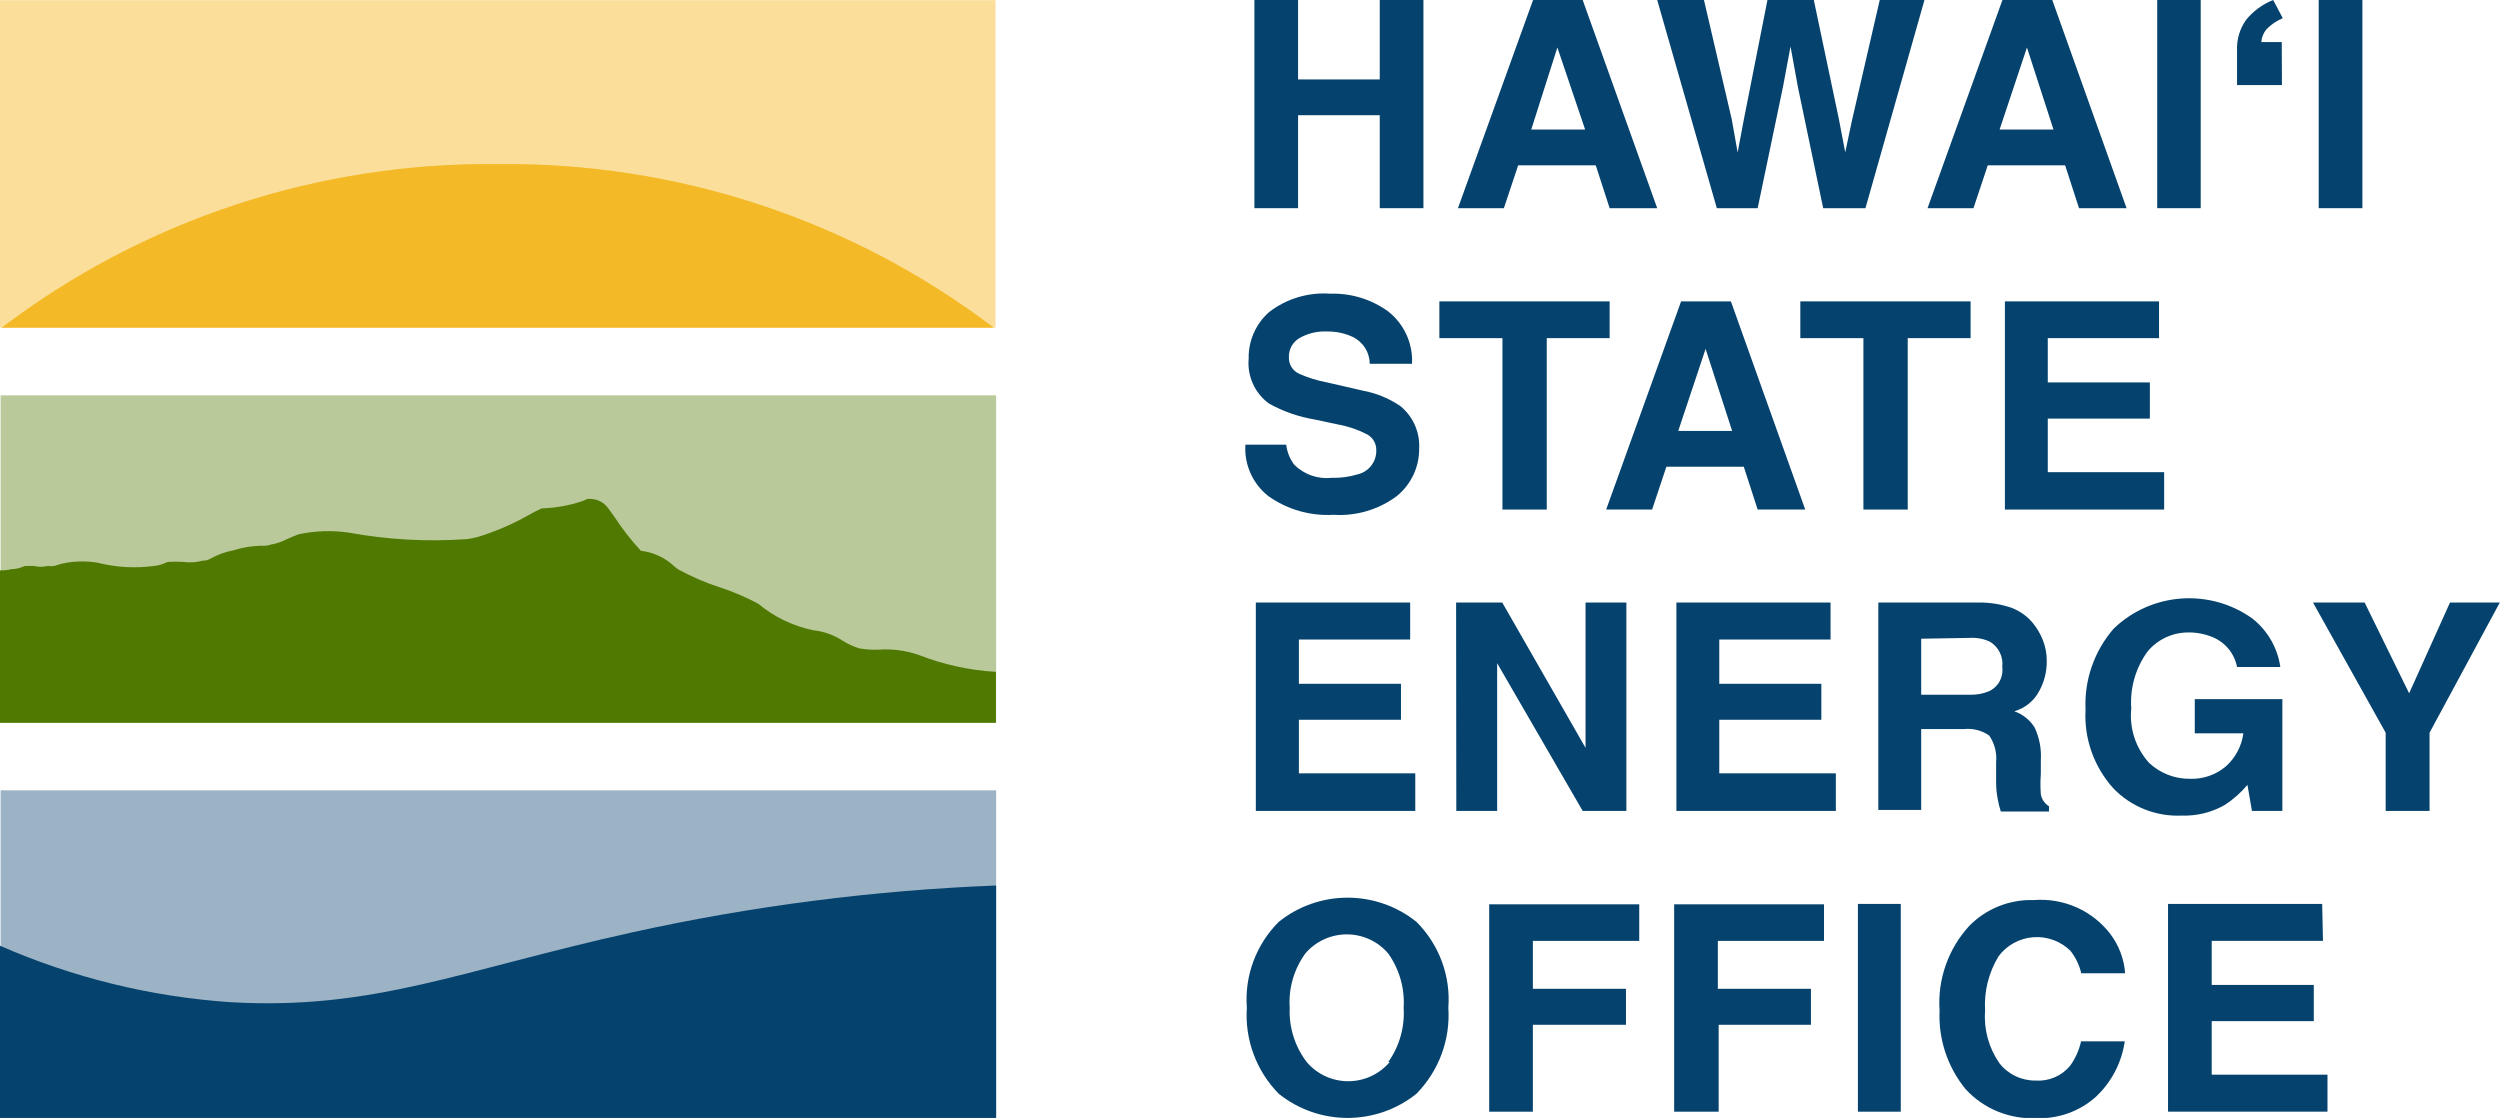 <svg width="284" height="127" viewBox="0 0 284 127" fill="none" xmlns="http://www.w3.org/2000/svg">
<g clip-path="url(#clip0_285_356)">
<path d="M113.136 76.324V82.11H0V64.797H0.255C0.615 64.794 0.973 64.748 1.322 64.659C1.845 64.64 2.358 64.515 2.83 64.292H3.015H3.827C4.353 64.419 4.901 64.419 5.427 64.292C5.673 64.327 5.923 64.327 6.169 64.292C6.622 64.132 7.088 64.009 7.561 63.925C8.728 63.732 9.919 63.732 11.086 63.925C13.184 64.456 15.365 64.58 17.511 64.292C17.928 64.252 18.336 64.144 18.717 63.971L19.065 63.833C19.652 63.798 20.24 63.798 20.827 63.833C21.556 63.934 22.298 63.888 23.008 63.695C23.353 63.705 23.694 63.609 23.982 63.42C24.765 62.994 25.61 62.692 26.487 62.524C27.521 62.194 28.6 62.016 29.687 61.996C30.064 62.027 30.443 61.98 30.8 61.858C31.415 61.749 32.01 61.548 32.563 61.261C33.027 61.055 33.491 60.848 33.955 60.687C35.815 60.295 37.731 60.233 39.614 60.504C44.055 61.319 48.584 61.566 53.089 61.238C53.681 61.155 54.263 61.017 54.829 60.825C56.632 60.229 58.372 59.46 60.024 58.529C60.52 58.242 61.031 57.982 61.555 57.748H61.694C63.169 57.69 64.629 57.427 66.031 56.967C66.256 56.897 66.474 56.805 66.68 56.692C67.147 56.632 67.622 56.701 68.052 56.891C68.482 57.082 68.85 57.386 69.115 57.771L69.719 58.598C70.632 60.006 71.663 61.334 72.803 62.57C74.254 62.737 75.608 63.375 76.653 64.384L77.001 64.659C78.567 65.521 80.213 66.229 81.918 66.772C83.375 67.256 84.787 67.863 86.139 68.586C87.935 70.085 90.079 71.119 92.378 71.594C93.59 71.722 94.752 72.139 95.764 72.811C96.323 73.158 96.923 73.436 97.55 73.638C98.314 73.783 99.093 73.837 99.87 73.798C101.387 73.696 102.91 73.899 104.346 74.395C107.155 75.494 110.122 76.145 113.136 76.324Z" fill="#507A02"/>
<path opacity="0.4" d="M113.16 44.913H0.07V82.11H113.16V44.913Z" fill="#507A02"/>
<path d="M112.88 37.221H0.208C16.355 24.956 36.194 18.415 56.544 18.645C76.894 18.415 96.734 24.956 112.88 37.221Z" fill="#F2AE00" fill-opacity="0.5"/>
<path d="M112.88 37.221H0.208C16.355 24.956 36.194 18.415 56.544 18.645C76.894 18.415 96.734 24.956 112.88 37.221Z" fill="#F2AE00" fill-opacity="0.5"/>
<path opacity="0.4" d="M113.09 0.022H0V37.219H113.09V0.022Z" fill="#F2AE00"/>
<path d="M113.159 100.594V127H0V107.437C8.257 111.053 17.085 113.221 26.092 113.843C42.42 114.807 52.347 110.215 71.899 105.898C85.464 102.91 99.273 101.135 113.159 100.594Z" fill="#05436E"/>
<path opacity="0.4" d="M113.16 89.779H0.07V126.977H113.16V89.779Z" fill="#05436E"/>
<path d="M142.499 23.65V0H147.462V9.024H156.739V0H161.702V23.65H156.739V13.088H147.462V23.65H142.499Z" fill="#05436E"/>
<path d="M174.157 0H179.793L188.259 23.65H182.855L181.278 18.782H172.464L170.841 23.65H165.622L174.157 0ZM173.949 14.718H180.072L176.917 5.396L173.949 14.718Z" fill="#05436E"/>
<path d="M193.57 0L196.724 13.547L197.397 17.313L198.093 13.616L200.783 0H206.048L208.901 13.547L209.62 17.313L210.362 13.777L213.539 0H218.619L211.916 23.65H207.115L204.239 9.873L203.404 5.281L202.546 9.873L199.67 23.65H195.031L188.259 0H193.57Z" fill="#05436E"/>
<path d="M227.478 0H233.138L241.58 23.65H236.176L234.599 18.782H225.809L224.185 23.65H218.967L227.478 0ZM227.154 14.718H233.277L230.262 5.396L227.154 14.718Z" fill="#05436E"/>
<path d="M249.999 23.65H245.059V0H249.999V23.65Z" fill="#05436E"/>
<path d="M268.368 23.65H263.404V0H268.368V23.65Z" fill="#05436E"/>
<path d="M146.117 50.515C146.208 51.35 146.529 52.144 147.045 52.811C147.596 53.355 148.263 53.77 148.998 54.024C149.732 54.279 150.515 54.366 151.289 54.281C152.278 54.306 153.264 54.174 154.211 53.891C154.83 53.748 155.381 53.398 155.769 52.901C156.158 52.403 156.362 51.787 156.345 51.158C156.357 50.79 156.266 50.426 156.082 50.105C155.897 49.785 155.627 49.522 155.301 49.344C154.261 48.803 153.142 48.423 151.985 48.219L149.41 47.668C147.571 47.366 145.798 46.752 144.169 45.854C143.37 45.27 142.737 44.492 142.331 43.595C141.924 42.698 141.759 41.713 141.849 40.734C141.828 39.74 142.024 38.753 142.425 37.842C142.825 36.93 143.42 36.115 144.169 35.453C146.146 33.926 148.626 33.181 151.127 33.363C153.46 33.291 155.751 33.986 157.644 35.338C158.557 36.043 159.286 36.956 159.766 37.999C160.247 39.043 160.465 40.185 160.404 41.331H155.603C155.6 40.695 155.419 40.072 155.079 39.533C154.739 38.993 154.254 38.559 153.678 38.277C152.764 37.853 151.765 37.641 150.755 37.657C149.652 37.603 148.557 37.866 147.601 38.415C147.228 38.638 146.923 38.956 146.715 39.335C146.507 39.715 146.405 40.142 146.418 40.573C146.401 40.965 146.501 41.354 146.708 41.69C146.915 42.025 147.217 42.292 147.578 42.456C148.593 42.91 149.66 43.241 150.755 43.443L154.953 44.407C156.435 44.694 157.84 45.281 159.082 46.13C159.796 46.715 160.362 47.459 160.732 48.3C161.103 49.142 161.268 50.058 161.216 50.974C161.225 52 161.002 53.014 160.565 53.944C160.128 54.873 159.486 55.695 158.688 56.347C156.634 57.885 154.091 58.643 151.521 58.483C148.876 58.639 146.257 57.893 144.099 56.37C143.216 55.678 142.516 54.783 142.06 53.763C141.603 52.743 141.403 51.628 141.478 50.515H146.117Z" fill="#05436E"/>
<path d="M182.855 34.236V38.414H175.711V57.886H170.678V38.414H163.512V34.236H182.855Z" fill="#05436E"/>
<path d="M190.972 34.236H196.631L205.074 57.886H199.67L198.093 53.018H189.302L187.679 57.886H182.46L190.972 34.236ZM190.648 48.954H196.771L193.756 39.632L190.648 48.954Z" fill="#05436E"/>
<path d="M223.86 34.236V38.414H216.717V57.886H211.684V38.414H204.517V34.236H223.86Z" fill="#05436E"/>
<path d="M245.267 38.414H232.627V43.443H244.224V47.553H232.627V53.638H245.847V57.886H227.757V34.236H245.267V38.414Z" fill="#05436E"/>
<path d="M160.195 72.65H147.555V77.679H159.151V81.766H147.555V87.851H160.775V92.121H142.661V68.448H160.195V72.65Z" fill="#05436E"/>
<path d="M165.413 68.448H170.655L180.118 84.957V68.448H184.757V92.121H179.793L170.075 75.337V92.121H165.437L165.413 68.448Z" fill="#05436E"/>
<path d="M207.95 72.65H195.309V77.679H206.906V81.766H195.309V87.851H208.553V92.121H190.439V68.448H207.95V72.65Z" fill="#05436E"/>
<path d="M228.568 69.068C229.467 69.422 230.263 69.99 230.888 70.721C231.387 71.32 231.787 71.995 232.071 72.719C232.382 73.508 232.532 74.352 232.511 75.199C232.51 76.355 232.215 77.492 231.653 78.505C231.363 79.058 230.963 79.546 230.477 79.941C229.99 80.336 229.428 80.629 228.823 80.802C229.791 81.137 230.61 81.794 231.143 82.661C231.679 83.818 231.918 85.088 231.839 86.358V87.942C231.778 88.707 231.778 89.474 231.839 90.239C231.888 90.516 231.996 90.781 232.156 91.014C232.316 91.248 232.524 91.445 232.766 91.593V92.19H227.293C227.154 91.77 227.046 91.34 226.968 90.904C226.829 90.24 226.759 89.563 226.759 88.884V86.588C226.863 85.517 226.584 84.445 225.971 83.557C225.149 82.98 224.143 82.719 223.141 82.822H218.247V92.007H213.377V68.448H224.811C226.091 68.433 227.363 68.643 228.568 69.068ZM218.247 72.558V78.919H223.628C224.421 78.96 225.213 78.827 225.948 78.528C226.463 78.289 226.888 77.892 227.159 77.396C227.43 76.9 227.534 76.331 227.455 75.773C227.526 75.213 227.433 74.644 227.186 74.135C226.939 73.626 226.549 73.198 226.064 72.903C225.341 72.562 224.542 72.411 223.744 72.466L218.247 72.558Z" fill="#05436E"/>
<path d="M254.127 75.773C253.985 75.022 253.657 74.318 253.171 73.725C252.685 73.131 252.057 72.667 251.344 72.375C250.477 72.018 249.546 71.838 248.607 71.847C247.721 71.842 246.844 72.034 246.042 72.407C245.239 72.78 244.531 73.326 243.969 74.005C242.601 75.881 241.945 78.173 242.113 80.48C241.997 81.592 242.117 82.716 242.464 83.779C242.812 84.843 243.379 85.823 244.131 86.657C245.379 87.838 247.044 88.489 248.77 88.471C250.271 88.527 251.738 88.019 252.875 87.047C253.959 86.07 254.657 84.744 254.846 83.304H249.326V79.424H259.276V92.121H255.82L255.31 89.159C254.566 90.05 253.69 90.824 252.712 91.456C251.233 92.296 249.546 92.709 247.842 92.65C246.398 92.716 244.957 92.473 243.616 91.938C242.275 91.403 241.067 90.589 240.072 89.55C237.867 87.104 236.733 83.891 236.918 80.618C236.758 77.268 237.894 73.983 240.095 71.433C242.163 69.428 244.879 68.21 247.765 67.996C250.651 67.782 253.521 68.585 255.867 70.262C257.6 71.629 258.737 73.601 259.044 75.773H254.127Z" fill="#05436E"/>
<path d="M278.318 68.448H283.977L275.998 83.235V92.121H271.012V83.235L262.755 68.448H268.623L273.679 78.758L278.318 68.448Z" fill="#05436E"/>
<path d="M160.914 124.245C158.702 126.025 155.938 126.997 153.086 126.997C150.235 126.997 147.471 126.025 145.259 124.245C144 122.959 143.028 121.426 142.405 119.745C141.782 118.064 141.521 116.273 141.641 114.486C141.504 112.698 141.756 110.901 142.38 109.218C143.004 107.534 143.986 106.003 145.259 104.727C147.471 102.947 150.235 101.975 153.086 101.975C155.938 101.975 158.702 102.947 160.914 104.727C162.187 106.003 163.169 107.534 163.793 109.218C164.417 110.901 164.669 112.698 164.532 114.486C164.651 116.273 164.391 118.064 163.768 119.745C163.144 121.426 162.172 122.959 160.914 124.245ZM157.713 120.64C158.981 118.843 159.594 116.673 159.453 114.486C159.594 112.299 158.981 110.129 157.713 108.332C157.137 107.648 156.415 107.097 155.599 106.719C154.784 106.341 153.894 106.145 152.994 106.145C152.093 106.145 151.204 106.341 150.388 106.719C149.572 107.097 148.851 107.648 148.274 108.332C146.984 110.12 146.361 112.295 146.511 114.486C146.412 116.696 147.092 118.872 148.436 120.64C149.013 121.324 149.735 121.875 150.55 122.253C151.366 122.631 152.255 122.827 153.156 122.827C154.056 122.827 154.946 122.631 155.762 122.253C156.577 121.875 157.299 121.324 157.876 120.64H157.713Z" fill="#05436E"/>
<path d="M169.171 102.73H186.218V106.886H174.134V112.328H184.71V116.415H174.134V126.288H169.171V102.73Z" fill="#05436E"/>
<path d="M190.184 102.73H207.208V106.886H195.147V112.328H205.723V116.415H195.24V126.288H190.184V102.73Z" fill="#05436E"/>
<path d="M215.928 126.288H211.058V102.684H215.928V126.288Z" fill="#05436E"/>
<path d="M223.721 105.164C224.671 104.2 225.813 103.443 227.075 102.941C228.337 102.439 229.691 102.203 231.05 102.248C232.718 102.116 234.393 102.405 235.918 103.087C237.443 103.77 238.769 104.824 239.771 106.151C240.728 107.438 241.298 108.966 241.417 110.56H236.431C236.212 109.632 235.793 108.763 235.202 108.011C234.651 107.468 233.988 107.049 233.259 106.783C232.53 106.517 231.751 106.41 230.976 106.468C230.201 106.527 229.448 106.751 228.769 107.124C228.089 107.497 227.499 108.011 227.038 108.631C225.907 110.489 225.373 112.643 225.507 114.807C225.345 116.923 225.917 119.029 227.131 120.777C227.617 121.401 228.243 121.905 228.959 122.247C229.676 122.59 230.463 122.763 231.259 122.752C232.002 122.801 232.746 122.673 233.428 122.377C234.111 122.081 234.711 121.627 235.179 121.053C235.77 120.225 236.188 119.288 236.408 118.298H241.371C241.03 120.7 239.877 122.918 238.101 124.589C236.253 126.248 233.821 127.123 231.328 127.023C229.829 127.095 228.332 126.838 226.945 126.271C225.557 125.703 224.314 124.839 223.304 123.74C221.242 121.223 220.186 118.044 220.335 114.807C220.214 113.057 220.451 111.3 221.033 109.643C221.615 107.986 222.529 106.462 223.721 105.164Z" fill="#05436E"/>
<path d="M263.891 106.886H251.251V111.891H262.848V116.001H251.251V122.086H264.402V126.288H246.288V102.684H263.799L263.891 106.886Z" fill="#05436E"/>
<path d="M259.23 9.667H254.127V5.763C254.07 4.531 254.42 3.314 255.125 2.296C255.94 1.275 257.011 0.483 258.232 0L259.323 2.067C258.623 2.357 257.991 2.787 257.467 3.329C257.125 3.739 256.922 4.245 256.887 4.776H259.207L259.23 9.667Z" fill="#05436E"/>
</g>
<defs>
<clipPath id="clip0_285_356">
<rect width="284" height="127" fill="white"/>
</clipPath>
</defs>
</svg>
